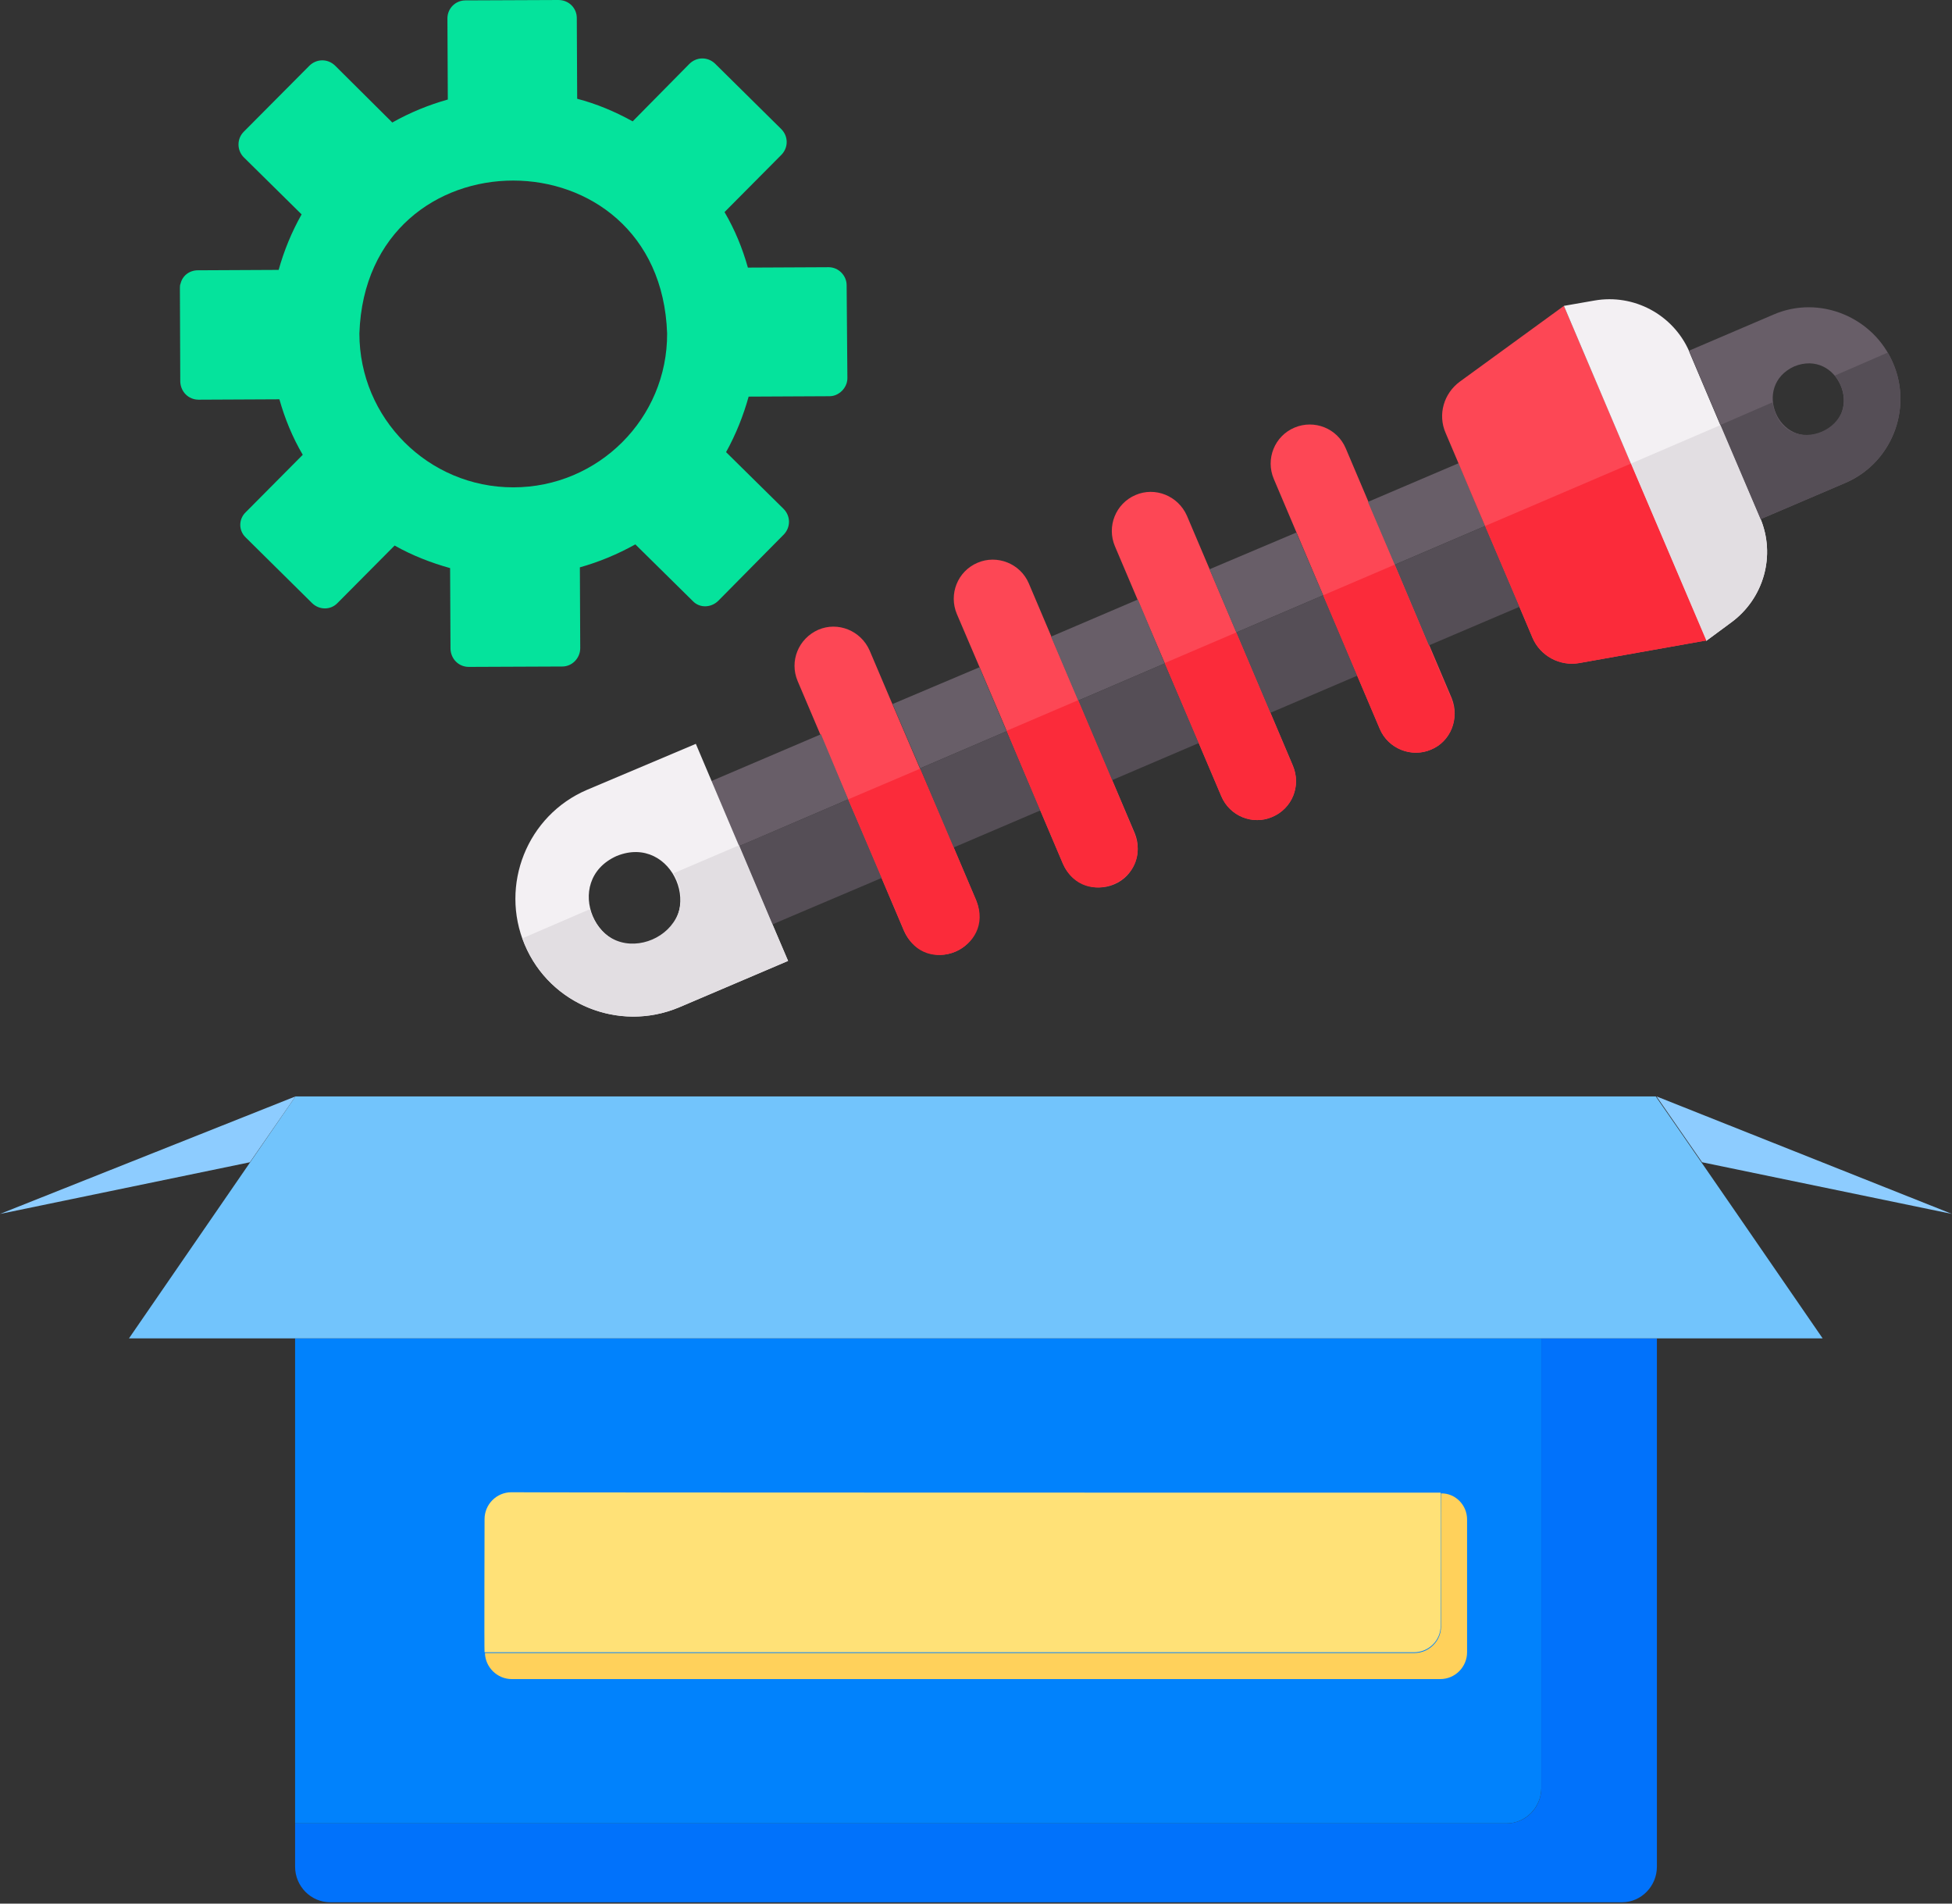 <?xml version="1.0" encoding="UTF-8"?>
<svg xmlns="http://www.w3.org/2000/svg" width="80" height="78" viewBox="0 0 80 78" fill="none">
  <rect x="0" y="0" width="80" height="78" fill="#333333" stroke="none"/>
  <path d="M34.698 11.686C34.698 11.294 34.369 10.949 33.961 10.949L30.651 10.965C30.431 10.18 30.118 9.412 29.694 8.69L32.031 6.337C32.314 6.039 32.314 5.584 32.016 5.286L29.302 2.604C29.004 2.322 28.549 2.322 28.251 2.62L25.929 4.973C25.192 4.565 24.439 4.251 23.655 4.047L23.639 0.737C23.639 0.329 23.31 0 22.886 0L19.075 0.016C18.667 0.016 18.337 0.345 18.337 0.753L18.353 4.078C17.569 4.298 16.8 4.612 16.078 5.02L13.726 2.682C13.428 2.4 12.973 2.4 12.675 2.698L9.992 5.396C9.694 5.694 9.71 6.165 9.992 6.447L12.361 8.784C11.953 9.506 11.639 10.274 11.42 11.059L8.11 11.075C7.765 11.075 7.482 11.294 7.404 11.608C7.373 11.671 7.373 11.749 7.373 11.812L7.388 15.639C7.404 16.047 7.718 16.377 8.141 16.377L11.451 16.361C11.671 17.145 11.984 17.914 12.408 18.635L10.071 20.988C9.773 21.271 9.773 21.741 10.071 22.023L12.784 24.706C13.082 25.004 13.553 25.004 13.835 24.706L16.173 22.353C16.894 22.761 17.663 23.059 18.447 23.278L18.463 26.588C18.478 26.996 18.792 27.326 19.216 27.326L23.043 27.31C23.451 27.31 23.78 26.965 23.78 26.557L23.765 23.247C24.549 23.027 25.302 22.714 26.039 22.306L28.392 24.627C28.674 24.925 29.145 24.91 29.443 24.612L32.126 21.898C32.408 21.6 32.408 21.145 32.11 20.847L29.757 18.526C30.165 17.788 30.463 17.035 30.682 16.251L33.992 16.235C34.322 16.235 34.604 16 34.698 15.702C34.714 15.639 34.729 15.576 34.729 15.498L34.698 11.686ZM21.035 19.969C17.553 19.969 14.729 17.145 14.729 13.663C15.012 5.302 27.059 5.318 27.341 13.663C27.357 17.145 24.518 19.969 21.035 19.969Z" fill="#05E39C"></path>
  <path d="M67.906 54.839V76.486C67.906 77.286 67.263 77.945 66.478 77.945H13.537C12.737 77.945 12.094 77.286 12.094 76.486V74.714H61.741C62.541 74.714 63.169 74.055 63.169 73.255V54.839H67.906Z" fill="#0172FB"></path>
  <path d="M63.169 54.839V73.255C63.169 74.055 62.526 74.714 61.741 74.714H12.094V54.839H63.169Z" fill="#0182FC"></path>
  <path d="M74.698 54.839H5.286L12.11 44.925H67.859C67.874 44.925 74.682 54.808 74.698 54.839Z" fill="#72C4FC"></path>
  <path d="M12.11 44.925L0 49.741L10.243 47.623L12.11 44.925Z" fill="#8DCCFF"></path>
  <path d="M67.89 44.925L80 49.741L69.757 47.623L67.89 44.925Z" fill="#8DCCFF"></path>
  <path d="M60.126 62.259V67.702C60.126 68.298 59.639 68.8 59.028 68.8H20.973C20.377 68.8 19.89 68.314 19.875 67.733H57.961C58.557 67.733 59.059 67.247 59.059 66.651C59.059 66.635 59.059 61.208 59.059 61.192C59.639 61.176 60.126 61.663 60.126 62.259Z" fill="#FFD15B"></path>
  <path d="M59.043 61.161C59.059 61.176 59.043 66.604 59.043 66.62C59.043 67.216 58.557 67.702 57.945 67.702C57.945 67.702 19.875 67.702 19.859 67.702C19.843 67.686 19.859 62.259 19.859 62.243C19.859 61.647 20.345 61.145 20.957 61.145C20.973 61.161 59.043 61.161 59.043 61.161Z" fill="#FFE177"></path>
  <path d="M58.651 30.714C57.851 31.059 56.894 30.682 56.549 29.867L55.623 27.686L54.227 24.392L53.129 21.804L52.204 19.623C51.859 18.808 52.235 17.867 53.051 17.522C53.867 17.177 54.808 17.553 55.153 18.369L56.078 20.549L57.176 23.122L58.573 26.431L59.498 28.612C59.828 29.443 59.451 30.384 58.651 30.714Z" fill="#FD4755"></path>
  <path d="M52.141 33.474C51.341 33.82 50.4 33.443 50.055 32.627L49.129 30.447L47.733 27.169L46.62 24.565L45.694 22.384C45.349 21.569 45.725 20.628 46.541 20.282C47.341 19.937 48.282 20.314 48.643 21.129L49.569 23.31L50.667 25.898L52.063 29.192L52.988 31.373C53.333 32.204 52.957 33.129 52.141 33.474Z" fill="#FD4755"></path>
  <path d="M45.663 36.235C44.847 36.58 43.906 36.204 43.561 35.388L42.635 33.208L41.255 29.945L40.141 27.326L39.216 25.161C38.871 24.345 39.247 23.404 40.063 23.059C40.863 22.714 41.82 23.09 42.165 23.906L43.09 26.086L44.204 28.706L45.584 31.969L46.51 34.149C46.839 34.965 46.463 35.906 45.663 36.235Z" fill="#FD4755"></path>
  <path d="M39.153 38.996C38.337 39.341 37.412 38.965 37.051 38.149L36.126 35.969L34.745 32.737L33.616 30.086L32.69 27.906C32.345 27.09 32.722 26.165 33.537 25.804C34.337 25.459 35.278 25.835 35.639 26.651L36.565 28.831L37.694 31.467L39.075 34.698L40 36.878C40.345 37.725 39.969 38.651 39.153 38.996Z" fill="#FD4755"></path>
  <path d="M60.863 21.553L57.161 23.137L56.063 20.565L59.78 18.98L60.863 21.553Z" fill="#685E68"></path>
  <path d="M54.227 24.392L50.667 25.914L49.569 23.326L53.13 21.82L54.227 24.392Z" fill="#685E68"></path>
  <path d="M47.733 27.184L44.188 28.706L43.075 26.086L46.635 24.565L47.733 27.184Z" fill="#685E68"></path>
  <path d="M41.255 29.961L37.71 31.482L36.58 28.847L40.141 27.341L41.255 29.961Z" fill="#685E68"></path>
  <path d="M34.761 32.753C34.745 32.753 30.29 34.682 30.29 34.667L29.161 32C29.177 32 33.631 30.086 33.647 30.086L34.761 32.753Z" fill="#685E68"></path>
  <path d="M31.655 37.867C30.745 35.733 29.412 32.596 28.518 30.479L24.063 32.361C21.6 33.412 20.471 36.267 21.506 38.714C22.557 41.176 25.38 42.306 27.843 41.271L32.298 39.373L31.655 37.867ZM26.745 38.557C24.455 39.482 22.996 36.094 25.271 35.075C27.576 34.133 29.004 37.553 26.745 38.557Z" fill="#F3F0F3"></path>
  <path d="M69.929 26.243L64.722 27.169C63.922 27.31 63.121 26.871 62.808 26.133L62.275 24.878C61.663 23.435 60.377 20.424 59.78 18.996L59.247 17.741C58.918 16.988 59.169 16.125 59.827 15.639L64.094 12.533C65.537 15.906 68.471 22.839 69.929 26.243Z" fill="#FD4755"></path>
  <path d="M70.949 25.506L69.929 26.259C68.471 22.839 65.537 15.937 64.094 12.533L65.349 12.314C66.965 12.031 68.565 12.894 69.224 14.384L69.239 14.431L70.51 17.427H70.525L72.141 21.239C72.784 22.745 72.298 24.518 70.949 25.506Z" fill="#F3F0F3"></path>
  <path d="M77.584 14.886C76.8 13.004 74.573 12.063 72.674 12.894L69.224 14.369C69.929 16.063 71.435 19.561 72.157 21.271L75.608 19.796C77.506 18.996 78.4 16.784 77.584 14.886ZM74.682 17.71C72.894 18.431 71.78 15.812 73.537 15.012C75.326 14.29 76.439 16.925 74.682 17.71Z" fill="#685E68"></path>
  <path d="M36.141 35.969C36.126 35.984 31.655 37.867 31.655 37.882L30.29 34.667C30.306 34.667 34.761 32.753 34.761 32.753L36.141 35.969Z" fill="#554E56"></path>
  <path d="M31.655 37.867L32.298 39.373L27.843 41.271C25.302 42.353 22.322 41.067 21.412 38.447L24.173 37.255C25.035 40.016 29.004 38.29 27.608 35.78L30.29 34.635L31.655 37.867Z" fill="#E2DEE2"></path>
  <path d="M42.635 33.208L39.075 34.729L37.71 31.482L41.255 29.961L42.635 33.208Z" fill="#554E56"></path>
  <path d="M40.016 36.91C40.8 38.855 37.929 40.094 37.067 38.165C36.518 36.894 35.325 34.055 34.761 32.753L37.71 31.498C38.259 32.784 39.467 35.623 40.016 36.91Z" fill="#FB2B3A"></path>
  <path d="M49.129 30.447L45.569 31.969L44.188 28.706L47.733 27.184L49.129 30.447Z" fill="#554E56"></path>
  <path d="M46.494 34.149C47.278 36.11 44.408 37.318 43.561 35.388C43.012 34.102 41.804 31.247 41.255 29.945L44.188 28.69C44.753 30.008 45.961 32.863 46.494 34.149Z" fill="#FB2B3A"></path>
  <path d="M55.623 27.686L52.063 29.208L50.667 25.914L54.227 24.392L55.623 27.686Z" fill="#554E56"></path>
  <path d="M52.141 33.474C51.341 33.82 50.4 33.443 50.055 32.627L49.129 30.447L47.733 27.169L50.667 25.914L52.063 29.208L52.988 31.388C53.333 32.204 52.957 33.129 52.141 33.474Z" fill="#FB2B3A"></path>
  <path d="M62.275 24.863L58.557 26.447L57.161 23.137L60.863 21.553L62.275 24.863Z" fill="#554E56"></path>
  <path d="M58.651 30.714C57.851 31.059 56.894 30.682 56.549 29.867L55.623 27.686L54.227 24.392L57.161 23.137L58.557 26.447L59.482 28.628C59.827 29.443 59.451 30.384 58.651 30.714Z" fill="#FB2B3A"></path>
  <path d="M70.949 25.506L69.929 26.259L66.839 18.996C66.855 18.996 70.51 17.412 70.525 17.412L72.141 21.224C72.784 22.745 72.298 24.518 70.949 25.506Z" fill="#E2DEE2"></path>
  <path d="M69.929 26.243L64.722 27.169C63.922 27.31 63.122 26.871 62.808 26.133C62.463 25.286 61.239 22.447 60.863 21.553L66.839 18.996L69.929 26.243Z" fill="#FB2B3A"></path>
  <path d="M75.608 19.796L72.157 21.271L70.51 17.412L72.643 16.486C73.067 19.043 76.737 17.506 75.2 15.388L77.365 14.447C78.525 16.377 77.678 18.933 75.608 19.796Z" fill="#554E56"></path>
</svg>
